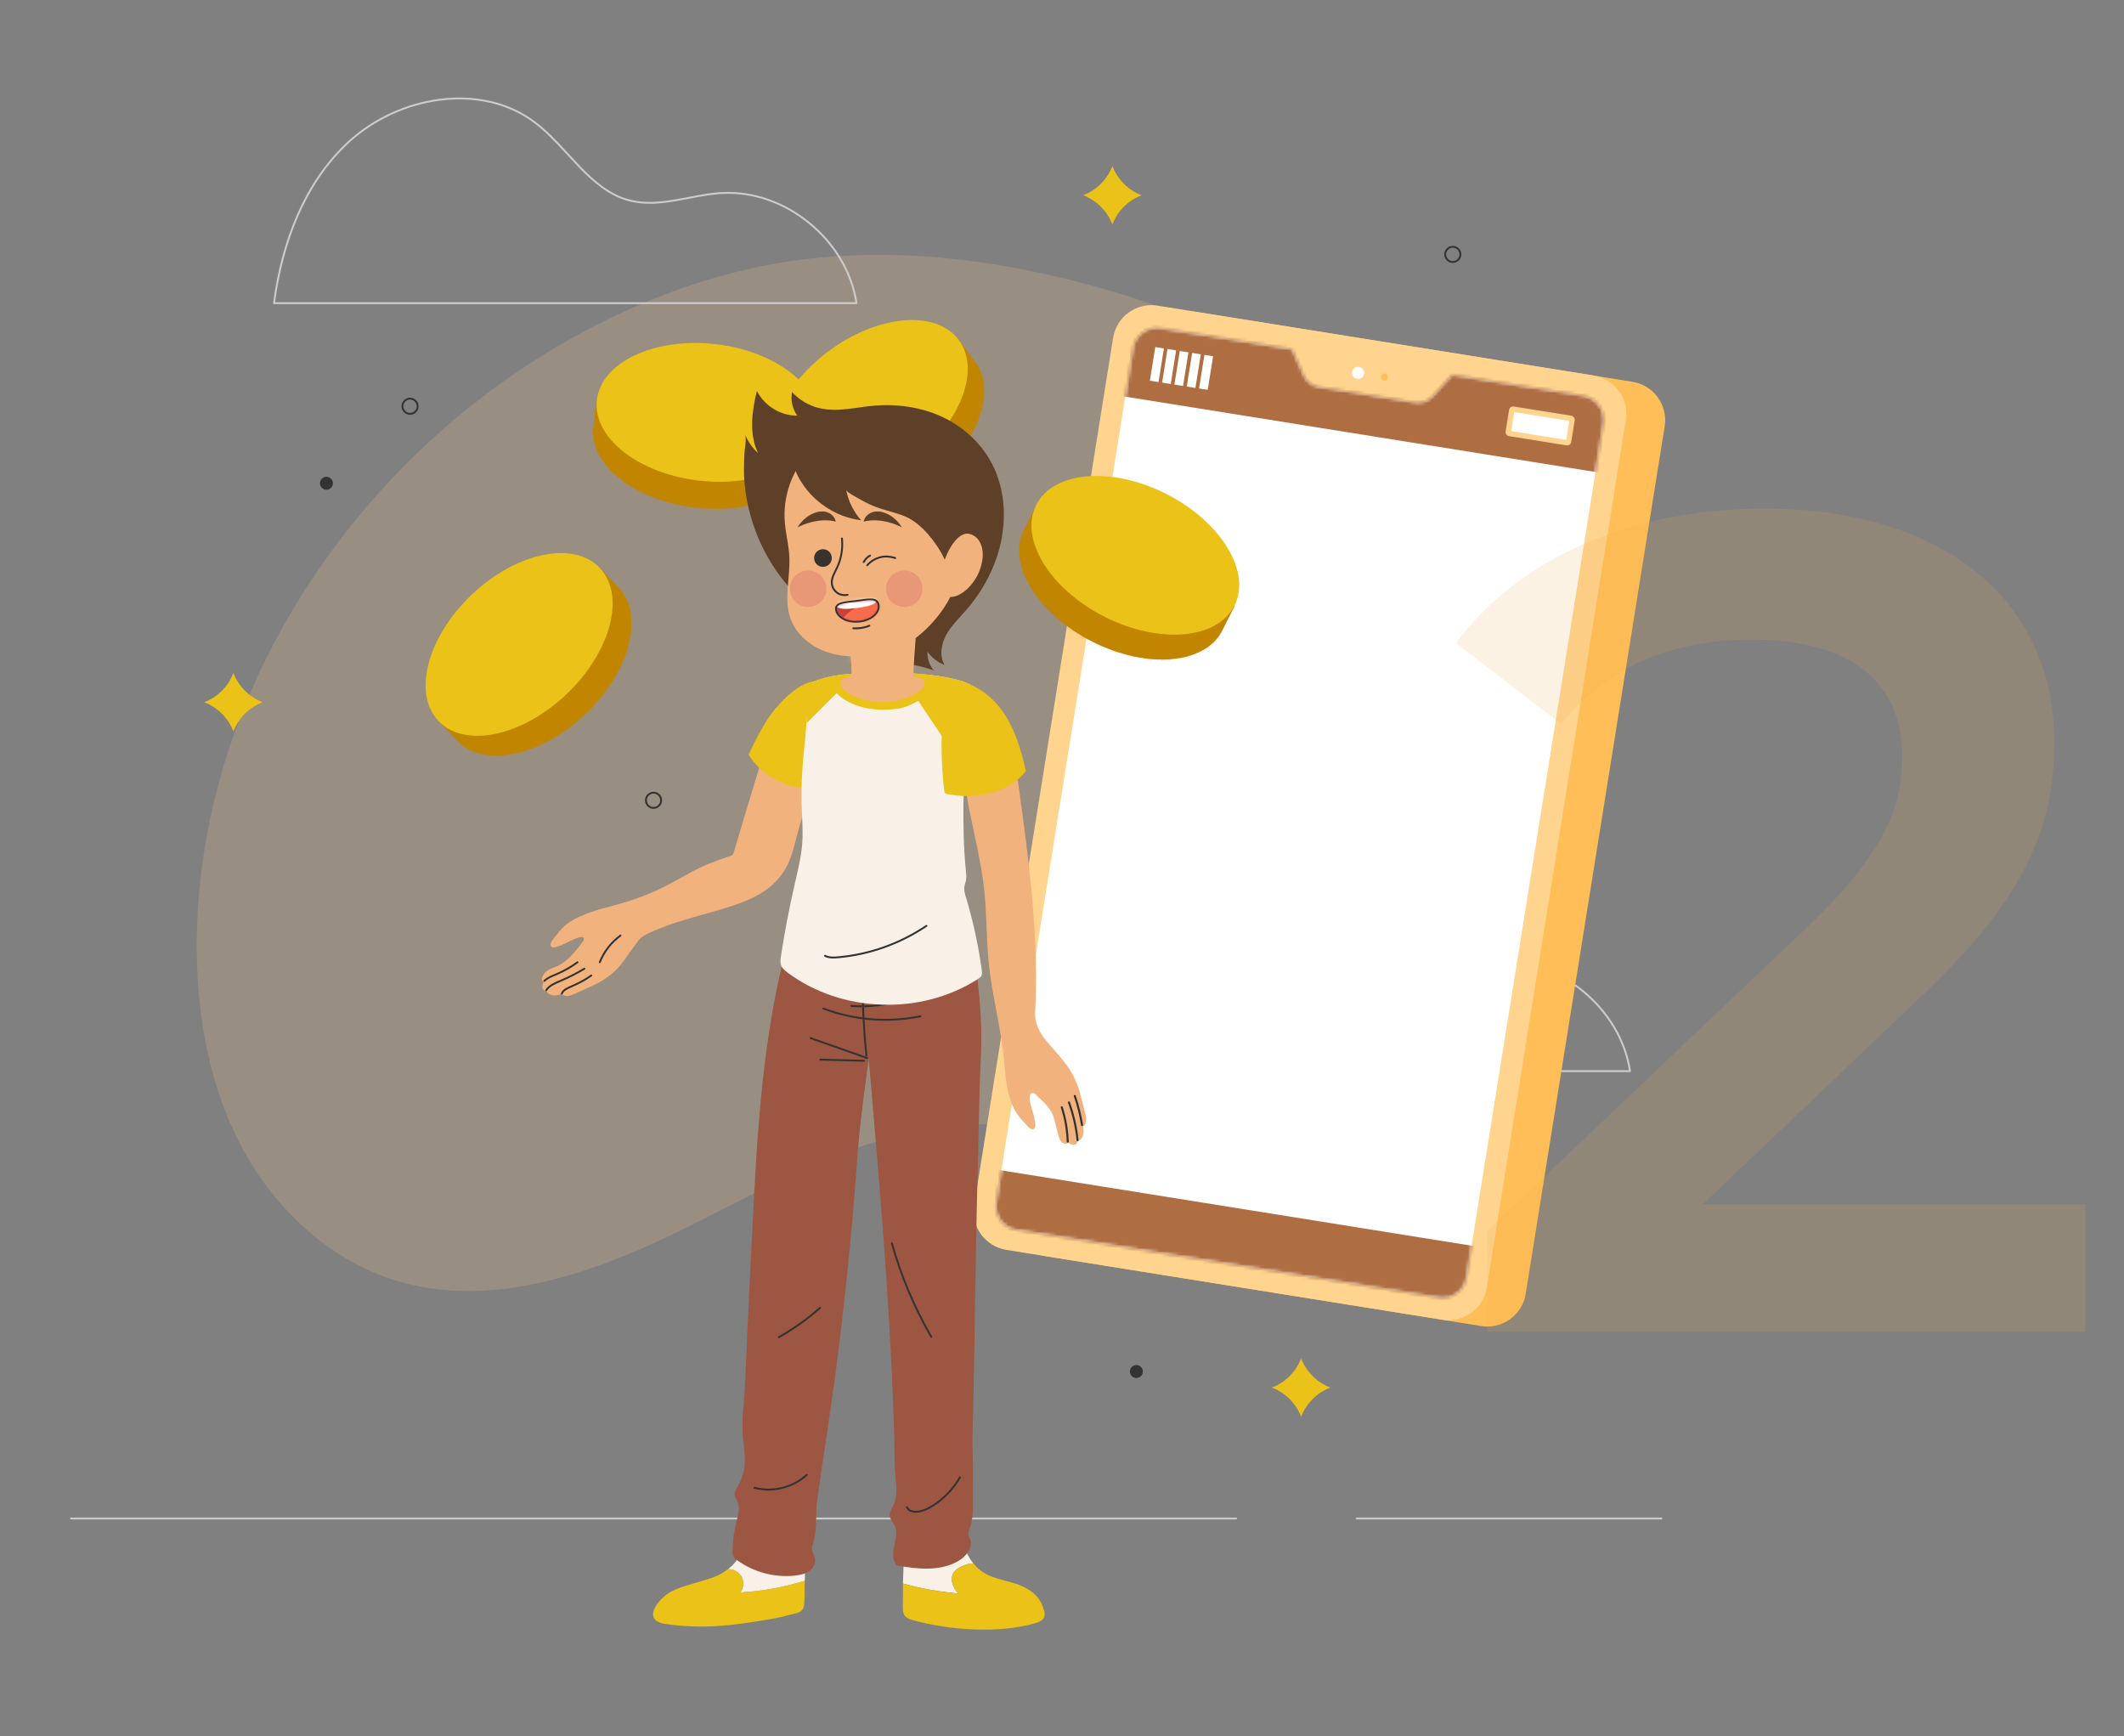 <svg xmlns="http://www.w3.org/2000/svg" width="646" height="528" viewBox="0 0 646 528" fill="none"><rect x="0" y="0" width="646" height="528" fill="#808080" stroke="none"/><path opacity="0.2" d="M336.81 88.185C303.89 78.63 268.906 74.226 235.166 80.272C213.021 84.254 191.796 92.664 172.239 103.786C107.719 140.463 61.14 210.282 59.871 284.506C59.498 306.128 62.931 328.174 72.81 347.433C82.663 366.691 99.459 382.915 120.111 389.334C148.7 398.217 179.529 387.592 206.427 374.455C233.325 361.317 259.874 345.193 289.683 342.332C307.1 340.665 324.568 343.675 342.01 345.044C366.867 347.01 392.944 345.342 414.815 333.324C448.257 314.936 465.475 274.876 465.525 236.707C465.625 159.896 406.057 108.24 336.835 88.16L336.81 88.185Z" fill="#FFC98F"></path><path d="M454.554 292.246C445.223 292.868 435.818 296.824 426.761 294.51C414.543 291.35 407.974 278.312 397.872 270.723C381.375 258.331 356.294 262.81 341.166 276.844C327.729 289.31 321.036 307.424 318.598 325.737H495.759C492.897 306.578 473.962 290.977 454.529 292.271L454.554 292.246Z" stroke="#CCCCCC" stroke-width="0.572" stroke-linecap="round" stroke-linejoin="round"></path><path d="M412.625 461.768H505.286" stroke="#CCCCCC" stroke-width="0.572" stroke-linecap="round" stroke-linejoin="round"></path><path d="M21.578 461.768H375.975" stroke="#CCCCCC" stroke-width="0.572" stroke-linecap="round" stroke-linejoin="round"></path><path d="M219.292 58.701C209.961 59.323 200.556 63.279 191.499 60.965C179.282 57.805 172.713 44.767 162.611 37.178C146.114 24.787 121.032 29.265 105.904 43.299C92.468 55.765 85.774 73.879 83.336 92.192H260.497C257.636 73.033 238.7 57.432 219.267 58.726L219.292 58.701Z" stroke="#CCCCCC" stroke-width="0.572" stroke-linecap="round" stroke-linejoin="round"></path><path d="M450.518 403.244L317.872 381.995C311.452 380.975 307.073 374.904 308.093 368.484L350.368 104.633C351.388 98.214 357.459 93.834 363.879 94.855L496.526 116.104C502.945 117.124 507.325 123.195 506.304 129.615L464.03 393.466C463.009 399.885 456.938 404.265 450.518 403.244Z" fill="#FFBE57"></path><path d="M438.7 401.328L306.053 380.079C299.634 379.059 295.254 372.988 296.274 366.568L338.549 102.717C339.569 96.298 345.641 91.918 352.06 92.939L484.707 114.188C491.127 115.208 495.506 121.279 494.486 127.699L452.211 391.55C451.191 397.969 445.12 402.349 438.7 401.328Z" fill="#FFD48F"></path><path d="M481.644 120.359L441.658 113.964L435.662 120.558C434.343 122.001 432.402 122.673 430.486 122.374L400.951 117.646C399.035 117.348 397.393 116.079 396.597 114.312L392.964 106.176L352.978 99.781C349.022 99.134 345.265 101.846 344.618 105.827L302.99 365.647C302.343 369.603 305.055 373.361 309.036 374.008L437.652 394.61C441.609 395.257 445.366 392.545 446.013 388.564L487.641 128.744C488.288 124.788 485.575 121.03 481.594 120.383L481.644 120.359Z" fill="white"></path><mask id="mask0_785_6341" style="mask-type:luminance" maskUnits="userSpaceOnUse" x="302" y="99" width="186" height="296"><path d="M481.644 120.362L441.658 113.968L435.662 120.561C434.343 122.005 432.402 122.676 430.486 122.378L400.951 117.65C399.035 117.352 397.393 116.083 396.597 114.316L392.964 106.18L352.978 99.785C349.022 99.138 345.265 101.85 344.618 105.831L302.99 365.651C302.343 369.607 305.055 373.364 309.036 374.011L437.652 394.614C441.609 395.261 445.366 392.549 446.013 388.568L487.641 128.748C488.288 124.791 485.575 121.034 481.594 120.387L481.644 120.362Z" fill="white"></path></mask><g mask="url(#mask0_785_6341)"><path d="M516.221 106.604L324.484 75.893L317.944 116.726L509.68 147.438L516.221 106.604Z" fill="#AF6E41"></path><path d="M453.839 379.819L298.391 354.92L293.113 387.867L448.562 412.766L453.839 379.819Z" fill="#AF6E41"></path><path d="M477.92 126.423L460.378 123.613C459.713 123.506 459.087 123.959 458.981 124.624L457.922 131.233C457.816 131.898 458.269 132.523 458.933 132.63L476.476 135.439C477.141 135.546 477.766 135.093 477.872 134.428L478.931 127.819C479.038 127.154 478.585 126.529 477.92 126.423Z" fill="#FFD48F"></path><g style="mix-blend-mode:screen"><path d="M476.349 133.772L477.273 127.998L460.567 125.322L459.642 131.096L476.349 133.772Z" fill="white"></path></g><path d="M353.994 105.966L351.365 105.545L349.728 115.766L352.357 116.187L353.994 105.966Z" fill="white"></path><path d="M357.709 106.548L355.08 106.127L353.443 116.348L356.072 116.769L357.709 106.548Z" fill="white"></path><path d="M361.449 107.155L358.82 106.734L357.183 116.955L359.812 117.376L361.449 107.155Z" fill="white"></path><path d="M365.213 107.743L362.584 107.322L360.947 117.543L363.576 117.964L365.213 107.743Z" fill="white"></path><path d="M368.955 108.325L366.326 107.904L364.689 118.125L367.318 118.546L368.955 108.325Z" fill="white"></path></g><path d="M414.888 113.691C414.739 114.686 413.793 115.383 412.773 115.208C411.778 115.059 411.081 114.114 411.255 113.093C411.405 112.098 412.35 111.401 413.37 111.576C414.366 111.725 415.062 112.67 414.888 113.691Z" fill="white"></path><path d="M422.154 114.86C422.054 115.457 421.507 115.855 420.885 115.781C420.288 115.681 419.889 115.134 419.964 114.512C420.064 113.914 420.611 113.516 421.233 113.591C421.83 113.691 422.228 114.238 422.154 114.86Z" fill="#FFBE57"></path><path d="M127.027 123.541C127.027 124.81 125.981 125.855 124.712 125.855C123.443 125.855 122.398 124.81 122.398 123.541C122.398 122.272 123.443 121.227 124.712 121.227C125.981 121.227 127.027 122.272 127.027 123.541Z" stroke="#333333" stroke-width="0.572" stroke-linecap="round" stroke-linejoin="round"></path><path d="M444.175 77.359C444.175 78.628 443.13 79.673 441.861 79.673C440.592 79.673 439.547 78.628 439.547 77.359C439.547 76.09 440.592 75.045 441.861 75.045C443.13 75.045 444.175 76.09 444.175 77.359Z" stroke="#333333" stroke-width="0.572" stroke-linecap="round" stroke-linejoin="round"></path><path d="M201.079 243.373C201.079 244.642 200.034 245.687 198.765 245.687C197.496 245.687 196.451 244.642 196.451 243.373C196.451 242.104 197.496 241.059 198.765 241.059C200.034 241.059 201.079 242.104 201.079 243.373Z" stroke="#333333" stroke-width="0.572" stroke-linecap="round" stroke-linejoin="round"></path><path d="M99.284 148.922C100.37 148.922 101.25 148.042 101.25 146.956C101.25 145.87 100.37 144.99 99.284 144.99C98.198 144.99 97.318 145.87 97.318 146.956C97.318 148.042 98.198 148.922 99.284 148.922Z" fill="#333333"></path><path d="M345.618 419.043C346.704 419.043 347.584 418.163 347.584 417.077C347.584 415.991 346.704 415.111 345.618 415.111C344.532 415.111 343.652 415.991 343.652 417.077C343.652 418.163 344.532 419.043 345.618 419.043Z" fill="#333333"></path><path d="M70.992 204.658C69.425 208.739 66.19 211.974 62.109 213.541C66.19 215.109 69.425 218.343 70.992 222.424C72.56 218.343 75.795 215.109 79.875 213.541C75.795 211.974 72.56 208.739 70.992 204.658Z" fill="#EAC218"></path><path d="M338.326 50.488C336.759 54.569 333.524 57.804 329.443 59.371C333.524 60.939 336.759 64.174 338.326 68.254C339.894 64.174 343.129 60.939 347.209 59.371C343.129 57.804 339.894 54.569 338.326 50.488Z" fill="#EAC218"></path><path d="M395.731 413.07C394.163 417.151 390.928 420.386 386.848 421.953C390.928 423.521 394.163 426.756 395.731 430.836C397.298 426.756 400.533 423.521 404.614 421.953C400.533 420.386 397.298 417.151 395.731 413.07Z" fill="#EAC218"></path><path d="M133.35 219.22L139.097 225.291C147.035 233.652 164.477 230.019 178.013 217.155C191.574 204.291 196.102 187.097 188.165 178.712L182.417 172.641L133.35 219.195V219.22Z" fill="#C18500"></path><g style="mix-blend-mode:multiply" opacity="0.3"><mask id="mask1_785_6341" style="mask-type:luminance" maskUnits="userSpaceOnUse" x="133" y="172" width="60" height="58"><path d="M133.354 219.222L139.101 225.293C147.039 233.654 164.481 230.021 178.017 217.157C191.578 204.293 196.106 187.099 188.169 178.714L182.421 172.643L133.354 219.197V219.222Z" fill="white"></path></mask><g mask="url(#mask1_785_6341)"><g style="mix-blend-mode:screen"><path d="M132.786 215.018L130.963 216.748L155.781 242.901L157.604 241.171L132.786 215.018Z" fill="#C18500"></path><path d="M136.424 211.526L134.602 213.256L159.42 239.409L161.243 237.679L136.424 211.526Z" fill="#C18500"></path><path d="M140.055 208.069L138.232 209.799L163.051 235.952L164.874 234.222L140.055 208.069Z" fill="#C18500"></path><path d="M143.712 204.647L141.889 206.377L166.707 232.53L168.53 230.8L143.712 204.647Z" fill="#C18500"></path><path d="M147.35 201.202L145.527 202.932L170.345 229.085L172.168 227.355L147.35 201.202Z" fill="#C18500"></path><path d="M150.979 197.754L149.156 199.484L173.974 225.637L175.797 223.907L150.979 197.754Z" fill="#C18500"></path><path d="M154.62 194.313L152.797 196.043L177.615 222.196L179.438 220.466L154.62 194.313Z" fill="#C18500"></path><path d="M158.231 190.846L156.408 192.576L181.226 218.729L183.049 216.999L158.231 190.846Z" fill="#C18500"></path><path d="M161.887 187.422L160.064 189.152L184.883 215.305L186.706 213.575L161.887 187.422Z" fill="#C18500"></path><path d="M165.501 183.956L163.678 185.686L188.496 211.838L190.319 210.108L165.501 183.956Z" fill="#C18500"></path><path d="M169.139 180.489L167.316 182.219L192.135 208.372L193.957 206.642L169.139 180.489Z" fill="#C18500"></path><path d="M172.77 177.063L170.947 178.793L195.765 204.946L197.588 203.216L172.77 177.063Z" fill="#C18500"></path><path d="M176.407 173.598L174.584 175.328L199.402 201.481L201.225 199.751L176.407 173.598Z" fill="#C18500"></path><path d="M180.04 170.174L178.217 171.904L203.035 198.057L204.858 196.327L180.04 170.174Z" fill="#C18500"></path></g></g></g><path d="M172.278 211.131C185.824 198.276 190.365 181.067 182.419 172.694C174.473 164.321 157.05 167.954 143.503 180.809C129.956 193.665 125.416 210.874 133.362 219.247C141.308 227.62 158.731 223.987 172.278 211.131Z" fill="#EAC218"></path><g style="mix-blend-mode:multiply" opacity="0.7"><path d="M169.851 208.544C166.765 211.48 163.406 213.943 159.898 215.884C156.564 217.725 153.23 218.994 149.995 219.666C143.874 220.935 138.873 219.915 135.887 216.78C132.901 213.645 132.154 208.594 133.747 202.547C134.593 199.362 136.036 196.103 138.051 192.843C140.166 189.434 142.804 186.225 145.914 183.288C149 180.352 152.359 177.889 155.867 175.948C159.201 174.107 162.536 172.838 165.77 172.166C171.891 170.897 176.893 171.917 179.878 175.052C182.864 178.188 183.611 183.239 182.018 189.285C181.172 192.47 179.729 195.73 177.714 198.989C175.599 202.398 172.961 205.608 169.851 208.544Z" fill="#EAC218"></path></g><path d="M169.079 207.722C166.193 210.459 163.082 212.723 159.798 214.49C156.737 216.132 153.677 217.227 150.741 217.774C145.764 218.695 141.808 217.924 139.594 215.585C137.379 213.246 136.807 209.265 138.001 204.338C138.698 201.427 139.967 198.441 141.758 195.455C143.674 192.27 146.113 189.259 148.999 186.522C151.885 183.785 154.996 181.521 158.28 179.754C161.341 178.112 164.401 177.017 167.337 176.47C172.314 175.549 176.27 176.321 178.484 178.66C180.699 180.999 181.271 184.98 180.077 189.906C179.38 192.818 178.111 195.804 176.32 198.789C174.404 201.974 171.965 204.985 169.079 207.722Z" fill="#EAC218"></path><path d="M181.397 121.629L180.476 129.94C179.207 141.41 193.241 152.358 211.828 154.399C230.39 156.439 246.464 148.8 247.733 137.33L248.653 129.019L181.422 121.629H181.397Z" fill="#C18500"></path><g style="mix-blend-mode:multiply" opacity="0.3"><mask id="mask2_785_6341" style="mask-type:luminance" maskUnits="userSpaceOnUse" x="180" y="121" width="69" height="34"><path d="M181.393 121.631L180.472 129.942C179.203 141.412 193.237 152.36 211.824 154.401C230.386 156.441 246.46 148.802 247.729 137.332L248.649 129.021L181.418 121.631H181.393Z" fill="white"></path></mask><g mask="url(#mask2_785_6341)"><g style="mix-blend-mode:screen"><path d="M184.189 118.577L181.691 118.301L177.735 154.137L180.233 154.413L184.189 118.577Z" fill="#C18500"></path><path d="M189.174 119.12L186.676 118.844L182.719 154.68L185.217 154.956L189.174 119.12Z" fill="#C18500"></path><path d="M194.135 119.662L191.637 119.387L187.68 155.223L190.178 155.499L194.135 119.662Z" fill="#C18500"></path><path d="M199.121 120.229L196.623 119.953L192.667 155.79L195.165 156.065L199.121 120.229Z" fill="#C18500"></path><path d="M204.105 120.746L201.607 120.471L197.651 156.307L200.149 156.583L204.105 120.746Z" fill="#C18500"></path><path d="M209.092 121.342L206.594 121.066L202.637 156.903L205.135 157.179L209.092 121.342Z" fill="#C18500"></path><path d="M214.078 121.86L211.58 121.584L207.624 157.421L210.122 157.696L214.078 121.86Z" fill="#C18500"></path><path d="M219.041 122.405L216.543 122.129L212.587 157.965L215.084 158.241L219.041 122.405Z" fill="#C18500"></path><path d="M224.023 122.971L221.525 122.695L217.569 158.532L220.067 158.808L224.023 122.971Z" fill="#C18500"></path><path d="M228.988 123.489L226.49 123.213L222.534 159.049L225.032 159.325L228.988 123.489Z" fill="#C18500"></path><path d="M233.974 124.032L231.477 123.756L227.52 159.592L230.018 159.868L233.974 124.032Z" fill="#C18500"></path><path d="M238.984 124.577L236.486 124.301L232.53 160.137L235.028 160.413L238.984 124.577Z" fill="#C18500"></path><path d="M243.945 125.145L241.447 124.869L237.491 160.706L239.989 160.981L243.945 125.145Z" fill="#C18500"></path><path d="M248.932 125.688L246.434 125.412L242.477 161.249L244.975 161.524L248.932 125.688Z" fill="#C18500"></path></g></g></g><path d="M248.743 129.117C250.01 117.644 235.989 106.681 217.426 104.632C198.864 102.582 182.789 110.222 181.522 121.696C180.255 133.17 194.277 144.132 212.839 146.181C231.402 148.231 247.477 140.591 248.743 129.117Z" fill="#EAC218"></path><g style="mix-blend-mode:multiply" opacity="0.7"><path d="M213.123 142.606C208.893 142.133 204.837 141.187 201.08 139.744C197.522 138.376 194.387 136.659 191.799 134.618C186.872 130.787 184.409 126.283 184.882 122.003C185.354 117.699 188.713 113.867 194.362 111.179C197.348 109.761 200.756 108.766 204.538 108.194C208.495 107.621 212.675 107.547 216.905 108.019C221.135 108.492 225.191 109.438 228.948 110.881C232.506 112.249 235.641 113.966 238.229 115.982C243.156 119.813 245.619 124.317 245.146 128.597C244.673 132.902 241.314 136.733 235.666 139.421C232.68 140.839 229.271 141.834 225.489 142.407C221.533 142.979 217.353 143.053 213.123 142.581V142.606Z" fill="#EAC218"></path></g><path d="M213.246 141.459C209.29 141.036 205.558 140.116 202.074 138.747C198.839 137.478 196.028 135.861 193.714 133.97C189.807 130.76 187.842 127.252 188.19 124.042C188.538 120.857 191.226 117.846 195.729 115.557C198.416 114.213 201.502 113.243 204.936 112.695C208.618 112.098 212.475 112.024 216.431 112.472C220.387 112.895 224.12 113.815 227.603 115.184C230.838 116.453 233.65 118.07 235.964 119.961C239.87 123.171 241.836 126.679 241.488 129.889C241.139 133.074 238.452 136.085 233.948 138.374C231.261 139.718 228.176 140.688 224.742 141.235C221.059 141.832 217.203 141.907 213.246 141.459Z" fill="#EAC218"></path><path d="M237.332 143.753L242.333 150.471C249.226 159.727 266.967 158.185 281.946 147.037C296.925 135.89 303.494 119.344 296.601 110.087L291.6 103.369L237.332 143.753Z" fill="#C18500"></path><g style="mix-blend-mode:multiply" opacity="0.3"><mask id="mask3_785_6341" style="mask-type:luminance" maskUnits="userSpaceOnUse" x="237" y="103" width="63" height="54"><path d="M237.334 143.757L242.335 150.475C249.228 159.731 266.969 158.189 281.948 147.041C296.927 135.894 303.496 119.347 296.603 110.091L291.602 103.373L237.334 143.757Z" fill="white"></path></mask><g mask="url(#mask3_785_6341)"><g style="mix-blend-mode:screen"><path d="M237.24 139.256L235.225 140.758L256.772 169.665L258.786 168.163L237.24 139.256Z" fill="#C18500"></path><path d="M241.277 136.244L239.262 137.746L260.809 166.654L262.824 165.152L241.277 136.244Z" fill="#C18500"></path><path d="M245.249 133.252L243.234 134.754L264.781 163.661L266.796 162.159L245.249 133.252Z" fill="#C18500"></path><path d="M249.286 130.266L247.271 131.768L268.818 160.675L270.833 159.173L249.286 130.266Z" fill="#C18500"></path><path d="M253.3 127.27L251.285 128.771L272.832 157.679L274.847 156.177L253.3 127.27Z" fill="#C18500"></path><path d="M257.337 124.309L255.322 125.811L276.869 154.718L278.884 153.216L257.337 124.309Z" fill="#C18500"></path><path d="M261.325 121.311L259.311 122.812L280.857 151.72L282.872 150.218L261.325 121.311Z" fill="#C18500"></path><path d="M265.347 118.279L263.332 119.781L284.879 148.689L286.894 147.187L265.347 118.279Z" fill="#C18500"></path><path d="M269.38 115.316L267.365 116.818L288.912 145.726L290.927 144.224L269.38 115.316Z" fill="#C18500"></path><path d="M273.398 112.322L271.383 113.824L292.93 142.732L294.945 141.23L273.398 112.322Z" fill="#C18500"></path><path d="M277.408 109.336L275.393 110.838L296.94 139.745L298.954 138.243L277.408 109.336Z" fill="#C18500"></path><path d="M281.408 106.318L279.393 107.82L300.94 136.728L302.954 135.226L281.408 106.318Z" fill="#C18500"></path><path d="M285.443 103.33L283.428 104.832L304.975 133.739L306.99 132.238L285.443 103.33Z" fill="#C18500"></path><path d="M289.433 100.359L287.418 101.861L308.965 130.769L310.98 129.267L289.433 100.359Z" fill="#C18500"></path></g></g></g><path d="M291.598 103.368C298.49 112.624 291.922 129.171 276.943 140.318C261.963 151.466 244.222 153.008 237.33 143.752C230.438 134.496 237.007 117.949 251.986 106.802C266.965 95.655 284.706 94.112 291.598 103.368Z" fill="#EAC218"></path><g style="mix-blend-mode:multiply" opacity="0.7"><path d="M274.827 137.506C271.393 140.043 267.785 142.109 264.053 143.602C260.52 145.02 257.061 145.891 253.777 146.189C247.556 146.737 242.704 145.119 240.116 141.661C237.529 138.202 237.379 133.076 239.693 127.279C240.913 124.218 242.729 121.133 245.118 118.172C247.631 115.037 250.642 112.151 254.051 109.613C257.484 107.075 261.092 105.009 264.825 103.516C268.358 102.098 271.816 101.227 275.101 100.929C281.321 100.381 286.173 101.999 288.761 105.457C291.349 108.916 291.498 114.042 289.184 119.839C287.965 122.9 286.149 125.985 283.76 128.946C281.247 132.081 278.236 134.943 274.827 137.506Z" fill="#EAC218"></path></g><path d="M274.157 136.585C270.972 138.948 267.588 140.839 264.129 142.183C260.895 143.452 257.735 144.174 254.749 144.373C249.698 144.696 245.866 143.452 243.95 140.864C242.034 138.277 241.934 134.246 243.701 129.518C244.746 126.706 246.363 123.895 248.503 121.158C250.792 118.222 253.579 115.534 256.764 113.17C259.949 110.807 263.333 108.916 266.792 107.572C270.026 106.303 273.186 105.581 276.172 105.382C281.223 105.059 285.055 106.303 286.971 108.891C288.887 111.478 288.987 115.509 287.22 120.237C286.175 123.049 284.558 125.86 282.418 128.597C280.129 131.534 277.342 134.221 274.157 136.585Z" fill="#EAC218"></path><path d="M315.238 153.604L311.431 161.068C306.181 171.345 315.437 186.572 332.084 195.057C348.73 203.542 366.471 202.074 371.696 191.798L375.503 184.333L315.238 153.604Z" fill="#C18500"></path><g style="mix-blend-mode:multiply" opacity="0.3"><mask id="mask4_785_6341" style="mask-type:luminance" maskUnits="userSpaceOnUse" x="309" y="153" width="67" height="48"><path d="M315.24 153.6L311.433 161.064C306.183 171.341 315.439 186.569 332.085 195.053C348.732 203.538 366.473 202.07 371.698 191.794L375.505 184.329L315.24 153.6Z" fill="white"></path></mask><g mask="url(#mask4_785_6341)"><g style="mix-blend-mode:screen"><path d="M319.122 151.602L316.883 150.461L300.515 182.586L302.754 183.726L319.122 151.602Z" fill="#C18500"></path><path d="M323.601 153.862L321.361 152.721L304.993 184.845L307.232 185.986L323.601 153.862Z" fill="#C18500"></path><path d="M328.05 156.157L325.811 155.016L309.442 187.14L311.681 188.281L328.05 156.157Z" fill="#C18500"></path><path d="M332.509 158.43L330.27 157.289L313.901 189.414L316.14 190.555L332.509 158.43Z" fill="#C18500"></path><path d="M336.976 160.711L334.736 159.57L318.368 191.695L320.607 192.836L336.976 160.711Z" fill="#C18500"></path><path d="M341.411 162.985L339.172 161.844L322.804 193.968L325.043 195.109L341.411 162.985Z" fill="#C18500"></path><path d="M345.905 165.264L343.666 164.123L327.298 196.248L329.537 197.389L345.905 165.264Z" fill="#C18500"></path><path d="M350.364 167.537L348.125 166.396L331.757 198.521L333.996 199.662L350.364 167.537Z" fill="#C18500"></path><path d="M354.81 169.807L352.57 168.666L336.202 200.791L338.441 201.932L354.81 169.807Z" fill="#C18500"></path><path d="M359.29 172.092L357.051 170.951L340.682 203.076L342.922 204.217L359.29 172.092Z" fill="#C18500"></path><path d="M363.735 174.362L361.496 173.221L345.128 205.345L347.367 206.486L363.735 174.362Z" fill="#C18500"></path><path d="M368.243 176.621L366.004 175.48L349.636 207.605L351.875 208.746L368.243 176.621Z" fill="#C18500"></path><path d="M372.665 178.918L370.426 177.777L354.057 209.902L356.297 211.043L372.665 178.918Z" fill="#C18500"></path><path d="M377.171 181.178L374.932 180.037L358.563 212.162L360.803 213.303L377.171 181.178Z" fill="#C18500"></path></g></g></g><path d="M375.433 184.219C380.674 173.934 371.433 158.723 354.793 150.244C338.153 141.766 320.415 143.231 315.174 153.516C309.934 163.801 319.175 179.012 335.815 187.49C352.455 195.969 370.192 194.504 375.433 184.219Z" fill="#EAC218"></path><g style="mix-blend-mode:multiply" opacity="0.7"><path d="M337.458 184.458C333.651 182.517 330.218 180.178 327.207 177.516C324.345 174.978 322.031 172.266 320.339 169.454C317.105 164.105 316.383 159.054 318.349 155.197C320.314 151.34 324.818 148.951 331.039 148.429C334.323 148.155 337.881 148.429 341.614 149.25C345.52 150.121 349.452 151.539 353.258 153.455C357.065 155.396 360.499 157.735 363.51 160.397C366.371 162.935 368.685 165.647 370.377 168.459C373.612 173.809 374.334 178.86 372.368 182.716C370.402 186.573 365.899 188.962 359.678 189.484C356.394 189.758 352.835 189.484 349.103 188.663C345.197 187.792 341.265 186.374 337.458 184.458Z" fill="#EAC218"></path></g><path d="M337.981 183.439C334.448 181.648 331.263 179.458 328.501 176.945C325.938 174.606 323.873 172.093 322.38 169.505C319.842 165.126 319.27 161.145 320.713 158.283C322.181 155.422 325.739 153.556 330.79 153.033C333.776 152.71 337.011 152.909 340.42 153.63C344.077 154.377 347.71 155.671 351.243 157.487C354.777 159.278 357.961 161.468 360.723 163.981C363.286 166.32 365.352 168.833 366.844 171.421C369.382 175.8 369.955 179.781 368.512 182.643C367.044 185.504 363.485 187.37 358.434 187.893C355.448 188.216 352.214 188.017 348.805 187.296C345.147 186.549 341.514 185.255 337.981 183.439Z" fill="#EAC218"></path><path d="M289.708 481.745C289.384 480.675 289.359 479.48 289.882 478.485C290.404 477.49 291.424 476.818 292.445 476.345C293.564 475.798 294.808 475.425 296.028 475.425C292.942 471.593 291.872 466.144 292.445 461.366C292.569 460.197 292.793 457.758 291.225 457.335C288.289 456.539 285.179 456.34 282.168 456.738C281.198 456.863 280.203 457.086 279.357 457.584C277.018 458.928 276.296 461.963 275.923 464.626C275.127 470.274 274.753 475.873 274.629 481.521C280.128 483.113 285.602 483.984 291.375 484.581C290.703 483.71 290.081 482.765 289.732 481.72L289.708 481.745Z" fill="#F9F1E8"></path><path d="M291.526 484.731C291.575 484.731 291.526 484.581 291.476 484.631C291.426 484.631 291.376 484.631 291.352 484.631C291.401 484.681 291.451 484.731 291.526 484.706V484.731Z" fill="#F2B27E"></path><path d="M317.477 489.631C316.582 485.725 313.521 483.311 309.963 481.967C309.615 481.843 309.291 481.719 308.943 481.594C307.151 481.022 305.285 480.624 303.494 480.076C303.021 479.927 302.548 479.778 302.075 479.604C301.205 479.28 300.359 478.932 299.562 478.459C298.343 477.762 297.323 476.891 296.427 475.871C296.303 475.722 296.178 475.548 296.054 475.398C294.835 475.398 293.566 475.797 292.471 476.319C291.451 476.817 290.455 477.464 289.908 478.459C289.385 479.454 289.385 480.649 289.734 481.719C290.057 482.764 290.679 483.709 291.376 484.58C291.426 484.58 291.476 484.58 291.5 484.58C291.525 484.53 291.6 484.655 291.55 484.68C291.5 484.68 291.426 484.655 291.376 484.605C285.603 484.008 280.129 483.137 274.63 481.544C274.63 481.594 274.63 481.619 274.63 481.669C274.63 481.793 274.63 481.893 274.63 482.017C274.63 482.341 274.63 482.664 274.63 482.988C274.63 484.381 274.605 485.749 274.605 487.143C274.605 487.69 274.605 488.263 274.605 488.81C274.605 489.631 274.63 490.502 275.078 491.199C275.651 492.07 276.72 492.443 277.741 492.716C288.888 495.777 303.718 496.822 314.939 493.587C315.96 493.289 317.054 492.866 317.502 491.92C317.851 491.224 317.726 490.378 317.552 489.631H317.477Z" fill="#EAC218"></path><path d="M225.614 479.631C226.335 481.099 226.136 482.99 225.141 484.284C231.809 483.911 238.403 482.716 244.773 480.726C244.773 475.55 245.196 470.375 245.918 465.249C246.54 460.795 245.793 457.013 240.518 456.192C239.722 456.068 238.901 456.043 238.105 456.092C235.965 456.242 233.85 456.963 231.834 457.809C231.013 458.158 230.167 458.556 229.67 459.277C229.321 459.8 229.172 460.397 229.048 461.019C227.878 466.369 226.758 471.171 223.822 474.829C223.126 475.675 222.329 476.471 221.434 477.192C221.508 477.192 221.558 477.192 221.633 477.192C223.275 477.192 224.892 478.163 225.614 479.656V479.631Z" fill="#F9F1E8"></path><path d="M225.117 484.284C226.137 482.99 226.336 481.099 225.59 479.631C224.868 478.163 223.251 477.168 221.608 477.168C221.534 477.168 221.484 477.168 221.409 477.168C220.14 478.163 218.647 479.009 216.806 479.706C216.806 479.706 216.781 479.706 216.756 479.706C216.333 479.88 215.886 480.005 215.438 480.154C213.273 480.875 211.058 481.448 208.894 482.12C207.451 482.567 206.007 483.065 204.639 483.737C200.384 485.752 194.81 492.769 202.375 493.839C213.82 495.481 222.778 494.362 234.199 492.396C236.239 492.048 238.28 491.575 240.27 491.052C241.838 490.629 243.405 490.505 244.152 489.335C244.376 488.987 244.525 488.539 244.575 487.967C244.649 487.046 244.699 486.126 244.724 485.205C244.724 484.931 244.724 484.682 244.724 484.409C244.724 483.961 244.724 483.538 244.724 483.09C244.724 482.742 244.724 482.418 244.724 482.07C244.724 481.92 244.724 481.746 244.724 481.597C244.724 481.323 244.724 481.05 244.724 480.776C244.724 480.751 244.724 480.701 244.724 480.676C238.354 482.667 231.76 483.861 225.092 484.235L225.117 484.284Z" fill="#EAC218"></path><path d="M238.08 265.468C240.966 261.387 241.613 256.535 242.982 251.907C244.301 247.453 245.42 242.925 246.366 238.346C246.714 236.679 247.685 235.012 246.366 233.644C245.271 232.499 243.256 232.3 241.837 231.802C238.752 230.732 235.592 229.887 232.357 229.289C232.059 229.19 224.022 256.361 223.176 259.148C223.101 259.447 223.001 259.745 222.778 259.944C222.554 260.168 222.255 260.268 221.956 260.367C217.726 261.711 213.944 263.179 210.038 265.319C207.425 266.737 204.862 268.205 202.225 269.549C196.9 272.311 191.326 274.127 185.579 275.645C181.398 276.74 176.82 278.034 173.187 280.447C171.072 281.841 169.505 283.931 167.987 285.971C167.564 286.543 167.141 287.414 167.688 287.887C167.987 288.161 168.485 288.136 168.883 288.036C171.52 287.489 173.735 285.623 176.347 285.001C176.969 284.851 177.791 284.851 177.567 285.747C177.492 286.046 177.293 286.294 177.119 286.543C174.954 289.405 172.665 292.391 169.38 293.834C168.41 294.257 167.34 294.555 166.444 295.152C165.723 295.625 163.931 297.89 165.325 298.586C165.101 299.059 164.902 299.557 164.926 300.079C164.926 300.602 165.25 301.124 165.748 301.298C165.897 301.348 166.021 301.348 166.146 301.423C166.295 301.497 166.37 301.647 166.469 301.796C166.942 302.418 167.763 302.692 168.559 302.717C169.355 302.717 170.102 302.493 170.873 302.244C171.346 302.766 172.117 302.941 172.814 302.866C173.511 302.791 174.183 302.493 174.83 302.194C176.895 301.249 178.935 300.303 181 299.382C182.742 298.586 184.235 297.541 185.728 296.397C187.694 294.879 189.311 292.913 190.655 290.848C191.675 289.28 192.869 287.837 193.939 286.319C195.009 284.801 196.203 284.279 197.92 283.508C201.155 282.015 204.564 280.845 207.973 279.8C213.596 278.083 219.344 276.715 224.868 274.699C230.74 272.584 234.945 269.897 238.08 265.468Z" fill="#F2B27E"></path><path d="M188.715 284.502C185.903 286.542 183.689 289.379 182.42 292.614" stroke="#333333" stroke-width="0.572" stroke-linecap="round" stroke-linejoin="round"></path><path d="M170.873 302.121C171.321 301.076 172.441 300.553 173.486 300.105C175.7 299.135 177.89 298.065 179.831 296.646" stroke="#333333" stroke-width="0.572" stroke-linecap="round" stroke-linejoin="round"></path><path d="M166.121 301.124C167.091 299.656 168.858 298.959 170.5 298.263C172.989 297.218 175.402 295.973 177.741 294.58" stroke="#333333" stroke-width="0.572" stroke-linecap="round" stroke-linejoin="round"></path><path d="M165.574 298.288C166.52 297.318 167.838 296.845 169.083 296.323C171.397 295.352 173.611 294.108 175.652 292.615" stroke="#333333" stroke-width="0.572" stroke-linecap="round" stroke-linejoin="round"></path><path d="M236.013 215.258C232.505 219.488 230.066 224.49 227.678 229.441C232.53 237.578 243.254 241.683 252.311 238.871C253.182 231.929 253.431 224.913 253.058 217.946C252.859 214.313 253.306 206.375 247.882 207.097C243.304 207.719 238.85 211.874 236.063 215.283L236.013 215.258Z" fill="#EAC218"></path><path d="M315.09 299.261C315.09 301.625 315.015 303.989 314.916 306.352C314.916 306.825 314.866 307.298 314.841 307.746C314.542 313.668 318.947 317.102 322.43 321.381C323.799 323.048 325.167 324.74 326.162 326.631C327.058 328.323 327.829 330.015 328.327 331.882C328.899 334.096 329.472 336.335 330.069 338.55C330.243 339.247 330.442 339.968 330.392 340.69C330.343 341.411 330.044 342.158 329.422 342.531C329.521 343.327 329.621 344.124 329.472 344.92C329.322 345.716 328.899 346.487 328.203 346.861C328.053 346.935 327.879 347.01 327.78 347.134C327.68 347.234 327.655 347.383 327.581 347.532C327.332 348.005 326.76 348.204 326.237 348.13C325.714 348.055 325.242 347.781 324.819 347.483C324.57 347.831 324.022 347.881 323.624 347.732C323.077 347.532 322.629 347.06 322.355 346.537C322.082 346.015 321.932 345.418 321.783 344.845C321.509 343.726 321.236 342.606 320.937 341.486C320.713 340.615 320.489 339.719 320.141 338.898C319.444 337.306 318.275 335.962 317.031 334.768C316.433 334.221 315.811 333.698 315.264 333.101C314.94 332.728 314.517 332.23 313.945 332.379C313.298 332.553 313.124 333.399 313.174 334.071C313.348 336.808 314.816 339.346 314.891 342.083C314.891 342.506 314.866 342.979 314.517 343.253C313.945 343.701 313.149 343.128 312.651 342.606C310.885 340.715 309.068 338.799 308.048 336.41C306.281 332.354 305.809 327.527 305.435 323.173C304.614 313.319 301.902 303.591 300.807 293.638C300.011 286.422 300.136 279.032 299.464 271.766C298.618 262.858 296.304 253.926 294.587 245.167C294.239 243.376 294.039 241.46 293.517 239.718C292.671 236.931 290.78 234.567 289.884 231.681C288.292 226.431 287.869 213.318 294.313 210.531C300.335 207.943 305.908 221.579 307.152 225.61C308.396 229.591 309.068 233.696 309.641 237.802C312.452 258.28 315.264 278.659 315.115 299.311L315.09 299.261Z" fill="#F2B27E"></path><path d="M324.744 347.161C324.62 343.628 324.023 340.095 322.928 336.711" stroke="#333333" stroke-width="0.622" stroke-linecap="round" stroke-linejoin="round"></path><path d="M327.73 346.715C327.332 342.808 326.461 338.952 325.117 335.244" stroke="#333333" stroke-width="0.622" stroke-linecap="round" stroke-linejoin="round"></path><path d="M329.099 342.135C328.602 339.125 327.88 336.164 326.885 333.277" stroke="#333333" stroke-width="0.622" stroke-linecap="round" stroke-linejoin="round"></path><path d="M295.631 287.093C294.113 278.434 292.123 269.849 290.107 261.688C289.908 260.917 289.709 260.12 289.137 259.598C288.639 259.125 287.967 258.951 287.295 258.777C276.969 256.114 265.872 254.298 255.197 254.597C249.823 254.746 249.226 258.204 247.16 262.783C242.607 272.91 240.069 283.758 237.581 294.557C230.688 324.441 229.818 355.245 228.225 385.751C228.225 386.074 228.2 386.397 228.175 386.721C227.603 397.968 227.105 409.239 226.633 420.511C226.409 425.96 225.413 431.957 225.986 437.381C226.558 442.756 227.329 447.035 224.343 452.037C223.871 452.808 223.323 453.654 223.423 454.55C223.497 455.321 224.045 455.968 224.343 456.69C225.165 458.531 224.518 460.646 224.02 462.587C223.274 465.498 222.851 468.484 222.801 471.495C222.801 472.117 222.801 472.739 223.074 473.286C223.348 473.809 223.821 474.182 224.294 474.53C229.295 478.113 235.64 479.805 241.761 479.133C243.229 478.984 244.722 478.686 245.941 477.864C247.16 477.043 248.056 475.625 247.882 474.157C247.733 473.012 246.961 471.967 246.961 470.823C246.961 470.126 247.21 469.479 247.409 468.832C248.554 465.1 247.982 460.372 248.504 456.416C249.251 450.992 250.072 445.567 250.893 440.143C252.336 430.538 253.704 420.934 254.924 411.305C257.312 392.369 259.427 371.045 260.721 352.284C261.493 340.863 264.23 322.027 264.23 322.027C264.23 322.027 265.324 334.742 265.747 339.793C266.295 346.262 266.842 352.707 267.365 359.176C268.41 372.115 269.38 385.079 270.176 398.042C270.973 411.006 271.62 423.994 271.993 436.958C272.092 440.541 272.018 444.174 272.242 447.757C272.441 451.066 273.212 454.4 271.769 457.585C271.222 458.78 270.4 459.999 270.674 461.268C270.873 462.189 271.595 462.91 272.043 463.731C273.038 465.622 272.441 467.887 271.993 469.952C271.52 472.017 271.296 474.456 272.764 476.023C279.035 477.217 285.927 477.889 291.451 474.704C293.79 473.361 295.93 470.748 295.084 468.185C294.909 467.638 294.586 467.115 294.536 466.518C294.486 465.871 294.76 465.224 294.984 464.627C296.328 460.945 295.805 456.043 295.905 452.111C296.054 446.538 295.656 440.964 295.805 435.391C296.502 410.036 296.601 384.108 297.298 358.728C297.646 346.063 297.746 333.349 298.343 320.684C298.841 309.735 297.646 298.339 295.681 287.093H295.631Z" fill="#9C5641"></path><path d="M263.733 321.753C258.01 319.737 252.262 317.697 246.539 315.682" stroke="#333333" stroke-width="0.572" stroke-linecap="round" stroke-linejoin="round"></path><path d="M262.737 322.575C258.333 322.451 253.929 322.351 249.5 322.227" stroke="#333333" stroke-width="0.572" stroke-linecap="round" stroke-linejoin="round"></path><path d="M283.241 406.528C278.091 397.595 274.035 388.015 271.248 378.062" stroke="#333333" stroke-width="0.572" stroke-linecap="round" stroke-linejoin="round"></path><path d="M263.585 275.398C261.968 290.552 261.943 305.854 263.511 321.007" stroke="#333333" stroke-width="0.572" stroke-linecap="round" stroke-linejoin="round"></path><path d="M250.371 306.674C259.727 310.232 270.128 311.053 279.931 309.038" stroke="#333333" stroke-width="0.572" stroke-linecap="round" stroke-linejoin="round"></path><path d="M258.881 305.903C264.255 306.301 269.705 305.654 274.83 304.012" stroke="#333333" stroke-width="0.572" stroke-linecap="round" stroke-linejoin="round"></path><path d="M236.91 406.628C241.389 404.09 245.594 401.104 249.426 397.695" stroke="#333333" stroke-width="0.572" stroke-linecap="round" stroke-linejoin="round"></path><path d="M229.471 452.435C234.97 453.903 241.19 452.361 245.37 448.504" stroke="#333333" stroke-width="0.572" stroke-linecap="round" stroke-linejoin="round"></path><path d="M275.85 458.357C276.223 459.327 277.417 459.725 278.462 459.725C280.353 459.725 282.12 458.879 283.712 457.884C287.096 455.744 289.958 452.758 291.948 449.25" stroke="#333333" stroke-width="0.572" stroke-linecap="round" stroke-linejoin="round"></path><path d="M246.64 210.205C245.346 214.982 245.346 220.556 244.798 225.532C244.102 231.753 243.654 237.998 243.803 244.243C243.902 248.399 244.301 252.529 243.977 256.66C243.654 260.79 242.634 264.821 241.713 268.852C240.046 276.068 238.652 283.358 237.533 290.674C237.383 291.669 237.234 292.714 237.607 293.66C237.981 294.555 238.777 295.202 239.548 295.774C256.045 308.066 280.255 308.863 297.524 297.641C297.922 297.392 298.32 297.118 298.519 296.695C298.743 296.247 298.668 295.7 298.618 295.202C297.598 287.613 295.981 280.124 293.766 272.808C293.468 271.788 293.144 270.718 293.294 269.673C293.393 269.051 293.642 268.479 293.766 267.857C293.99 266.861 293.866 265.816 293.766 264.771C293.07 257.954 292.97 251.086 293.02 244.243C293.07 237.948 294.588 232.499 295.608 226.328C296.379 221.601 295.931 208.662 295.135 208.214C289.711 205.228 275.13 204.432 270.303 204.532C263.112 204.681 255.149 204.482 248.356 206.92C248.108 206.995 247.859 207.094 247.685 207.293C247.535 207.443 247.461 207.642 247.386 207.841C247.087 208.612 246.839 209.408 246.64 210.23V210.205Z" fill="#F9F1E8"></path><path d="M250.918 290.652C252.137 291.299 253.58 291.224 254.949 291.1C264.504 290.254 273.834 286.919 281.772 281.545" stroke="#333333" stroke-width="0.572" stroke-linecap="round" stroke-linejoin="round"></path><path d="M295.16 208.191C292.473 206.698 287.496 205.777 282.57 205.205C282.346 205.205 282.147 205.155 281.923 205.13C281.923 205.13 281.898 205.13 281.873 205.13C277.17 204.633 272.617 204.458 270.328 204.508C266.744 204.583 262.962 204.583 259.23 204.857C259.081 204.857 258.931 204.857 258.782 204.881C258.409 204.906 258.036 204.931 257.662 204.981C257.239 205.031 256.792 205.08 256.369 205.13C256.219 205.13 256.07 205.155 255.921 205.18C255.299 205.255 254.652 205.354 254.03 205.454C254.005 205.454 253.955 205.454 253.93 205.454C252.014 205.777 250.148 206.225 248.381 206.872C248.133 206.947 247.884 207.046 247.71 207.245C247.56 207.394 247.486 207.594 247.411 207.793C247.112 208.564 245.495 210.306 245.296 211.127C244.475 214.187 245.545 216.601 245.296 219.935C248.357 216.875 251.442 213.839 254.502 210.778C256.966 213.64 262.564 215.83 268.387 215.83C274.209 215.83 276.424 214.735 279.285 213.117L288.392 226.728C288.392 226.728 295.483 208.34 295.16 208.166V208.191Z" fill="#EAC218"></path><path d="M304.764 216.08C308.671 221.479 310.587 228.023 312.005 234.518C306.581 241.36 296.653 243.177 288.068 241.46C287.844 241.41 287.62 241.36 287.471 241.211C287.247 241.012 287.197 240.688 287.173 240.415C286.053 230.611 285.953 220.186 287.844 210.457C288.715 205.928 291.228 206.5 295.16 208.192C299.016 209.835 302.326 212.696 304.764 216.08Z" fill="#EAC218"></path><path d="M281.25 207.717C281.25 210.006 275.477 213.515 268.386 213.515C261.294 213.515 255.521 210.006 255.521 207.717C255.521 205.428 261.294 205.254 268.386 205.254C275.477 205.254 281.25 205.453 281.25 207.717Z" fill="#F2B27E"></path><path d="M303.172 144.268C299.689 135.261 292.348 128.617 283.291 125.432C277.867 123.541 272.069 122.919 266.346 123.317C260.623 123.74 254.925 125.457 249.203 124.113C246.018 123.367 243.082 121.625 240.892 119.212C240.419 121.7 241.016 124.362 242.484 126.403C237.408 126.452 232.457 123.392 230.193 118.863C228.675 125.134 227.754 132.026 230.591 137.824C228.849 136.256 227.48 134.29 226.61 132.125C227.132 133.444 226.435 136.729 226.386 138.246C226.336 140.436 226.211 142.601 226.311 144.791C226.535 149.17 227.281 153.499 228.525 157.704C230.989 165.99 235.343 173.704 241.29 179.974C245.271 184.179 249.874 187.712 254.627 191.022C258.857 193.958 262.589 197.765 267.391 199.705C272.691 201.845 278.688 201.771 284.013 203.911C282.694 202.318 281.997 200.228 282.072 198.163C283.366 199.979 285.182 201.397 287.272 202.219C285.68 199.457 286.252 195.874 287.77 193.087C289.288 190.3 291.652 188.061 293.742 185.647C299.241 179.377 303.222 171.688 304.69 163.477C305.859 156.958 305.436 150.265 303.122 144.243L303.172 144.268Z" fill="#5E4028"></path><path d="M277.845 204.633C277.845 208.042 276.277 211.152 268.414 211.152C260.551 211.152 258.984 208.141 258.984 204.633C258.984 201.124 257.814 187.613 257.814 187.613H279.014C279.014 187.613 277.845 201.224 277.845 204.633Z" fill="#F2B27E"></path><mask id="mask5_785_6341" style="mask-type:luminance" maskUnits="userSpaceOnUse" x="257" y="187" width="23" height="25"><path d="M277.843 204.633C277.843 208.042 276.275 211.152 268.412 211.152C260.55 211.152 258.982 208.141 258.982 204.633C258.982 201.124 257.812 187.613 257.812 187.613H279.012C279.012 187.613 277.843 201.224 277.843 204.633Z" fill="white"></path></mask><g mask="url(#mask5_785_6341)"><g style="mix-blend-mode:multiply" opacity="0.7"><path d="M262.94 201.968C272.945 201.968 281.055 194.192 281.055 184.6C281.055 175.008 272.945 167.232 262.94 167.232C252.936 167.232 244.826 175.008 244.826 184.6C244.826 194.192 252.936 201.968 262.94 201.968Z" fill="#F2B27E"></path></g></g><path d="M293.221 163.651C293.32 155.167 291.031 146.632 286.279 140.113C281.725 133.843 274.708 130.11 266.398 129.886C258.087 129.662 251.643 132.275 246.492 137.301C240.819 142.825 238.032 151.061 238.704 158.949C239.002 162.407 239.898 165.816 240.072 169.275C240.396 175.545 238.306 182.089 240.396 188.011C242.187 193.137 246.89 196.869 252.09 198.487C257.266 200.079 262.864 199.805 268.189 198.76C275.729 197.292 281.999 191.943 286.453 185.772C290.882 179.626 293.146 171.664 293.246 163.651H293.221Z" fill="#F2B27E"></path><path d="M280.58 179.029C280.58 182.09 278.092 184.578 275.031 184.578C271.971 184.578 269.482 182.09 269.482 179.029C269.482 175.969 271.971 173.48 275.031 173.48C278.092 173.48 280.58 175.969 280.58 179.029Z" fill="#E89777"></path><path d="M245.795 184.578C248.859 184.578 251.344 182.094 251.344 179.029C251.344 175.965 248.859 173.48 245.795 173.48C242.73 173.48 240.246 175.965 240.246 179.029C240.246 182.094 242.73 184.578 245.795 184.578Z" fill="#E89777"></path><path d="M259.531 191.07C261.248 191.169 262.965 190.895 264.408 190.273" stroke="#333333" stroke-width="0.572" stroke-linecap="round" stroke-linejoin="round"></path><path d="M267.22 183.901C267.668 186.265 265.105 188.554 261.547 189.002C257.964 189.45 254.729 187.907 254.281 185.543C253.833 183.18 256.819 183.204 260.377 182.732C263.96 182.284 266.772 181.537 267.22 183.901Z" fill="#C9413A"></path><mask id="mask6_785_6341" style="mask-type:luminance" maskUnits="userSpaceOnUse" x="254" y="182" width="14" height="8"><path d="M267.218 183.897C267.666 186.261 265.103 188.55 261.545 188.998C257.962 189.446 254.727 187.903 254.279 185.539C253.831 183.176 256.817 183.201 260.375 182.728C263.958 182.28 266.77 181.533 267.218 183.897Z" fill="white"></path></mask><g mask="url(#mask6_785_6341)"><path d="M272.891 185.865C273.837 188.254 270.876 191.264 266.273 192.583C261.669 193.902 257.141 193.031 256.195 190.642C255.25 188.254 258.211 185.243 262.814 183.924C267.417 182.605 271.946 183.476 272.891 185.865Z" fill="#F96C4B"></path><path d="M266.894 181.932C267.168 183.549 264.381 184.445 260.823 184.868C257.265 185.291 254.403 185.44 254.105 183.823C253.831 182.206 256.593 181.584 260.176 181.161C263.734 180.738 266.62 180.315 266.894 181.932Z" fill="white"></path></g><path d="M267.22 183.901C267.668 186.265 265.105 188.554 261.547 189.002C257.964 189.45 254.729 187.907 254.281 185.543C253.833 183.18 256.819 183.204 260.377 182.732C263.96 182.284 266.772 181.537 267.22 183.901Z" stroke="#333333" stroke-width="0.523" stroke-linecap="round" stroke-linejoin="round"></path><path d="M256.071 163.75C256.394 166.786 255.872 169.896 254.578 172.633C253.856 174.151 252.886 175.669 252.986 177.336C253.06 178.48 253.657 179.55 254.553 180.222C255.474 180.894 256.693 181.143 257.788 180.869" stroke="#333333" stroke-width="0.572" stroke-linecap="round" stroke-linejoin="round"></path><path d="M263.762 171.887C263.762 171.887 266.922 167.906 272.271 169.698" stroke="#333333" stroke-width="0.572" stroke-linecap="round" stroke-linejoin="round"></path><path d="M262.691 170.917C262.691 170.917 263.438 169.499 264.632 168.951" stroke="#333333" stroke-width="0.572" stroke-linecap="round" stroke-linejoin="round"></path><path d="M252.986 169.695C252.986 171.188 251.792 172.382 250.299 172.382C248.806 172.382 247.611 171.188 247.611 169.695C247.611 168.202 248.806 167.008 250.299 167.008C251.792 167.008 252.986 168.202 252.986 169.695Z" fill="#38322E"></path><path d="M269.036 155.937C265.478 154.643 262.99 156.658 262.691 158.624C262.691 158.624 264.906 157.902 268.24 158.4C271.599 158.898 274.311 160.366 274.311 160.366C274.311 160.366 272.595 157.206 269.036 155.937Z" fill="#5E4028"></path><path d="M247.836 155.937C251.394 154.643 253.882 156.658 254.181 158.624C254.181 158.624 251.966 157.902 248.632 158.4C245.273 158.898 242.561 160.366 242.561 160.366C242.561 160.366 244.277 157.206 247.836 155.937Z" fill="#5E4028"></path><path d="M269.655 155.215C271.446 155.738 273.238 156.236 274.955 156.907C279.384 158.674 282.892 162.78 285.455 166.736C286.376 168.179 287.197 169.697 287.794 171.314C288.217 172.409 288.217 174.574 289.66 174.798C290.232 174.872 290.83 174.673 291.352 174.425C294.139 172.981 295.507 169.821 296.677 166.885C297.871 163.85 299.09 160.789 299.613 157.554C300.086 154.643 299.14 151.906 298.195 149.119C295.682 141.804 290.257 135.583 283.514 131.801C276.771 128.019 268.784 126.601 261.095 127.522C255.97 128.119 250.719 130.084 246.614 133.145C244.947 134.364 242.06 136.081 241.389 138.171C240.667 140.361 241.911 143.372 242.931 145.263C246.738 152.254 254.029 157.256 261.916 158.226C259.602 155.614 257.985 152.354 257.338 148.92C257.487 149.717 260.473 151.185 261.17 151.608C262.613 152.478 264.106 153.225 265.649 153.872C266.968 154.419 268.336 154.842 269.705 155.24L269.655 155.215Z" fill="#5E4028"></path><path d="M297.971 173.38C295.831 179.103 290.606 182.536 287.994 181.267C285.953 180.272 285.63 176.465 286.824 171.887C288.018 167.308 291.427 161.486 294.886 162.357C298.344 163.228 300.111 167.657 297.971 173.38Z" fill="#F2B27E"></path><g style="mix-blend-mode:multiply" opacity="0.7"><path d="M295.037 165.566C293.32 166.263 291.976 167.656 290.956 169.199C289.588 171.264 288.742 173.678 288.518 176.141C289.065 175.743 289.811 175.619 290.458 175.843C291.155 176.092 291.454 176.614 291.802 177.211C293.32 176.564 294.663 174.35 295.36 172.931C296.181 171.264 296.629 169.423 296.604 167.557C296.604 166.587 296.331 165.019 295.037 165.541V165.566Z" fill="#F2B27E"></path></g><path opacity="0.16" d="M517.923 366.215H634.279V405H452.341V374.324L550.361 281.24C574.338 258.321 578.569 243.865 578.569 230.114C578.569 207.548 563.055 194.502 532.732 194.502C508.756 194.502 488.658 202.612 474.907 220.241L442.821 195.56C461.861 169.821 496.062 154.659 536.61 154.659C590.204 154.659 624.759 181.809 624.759 225.53C624.759 249.507 618.059 271.367 583.858 303.453L517.923 366.215Z" fill="#E8AB4C"></path></svg>